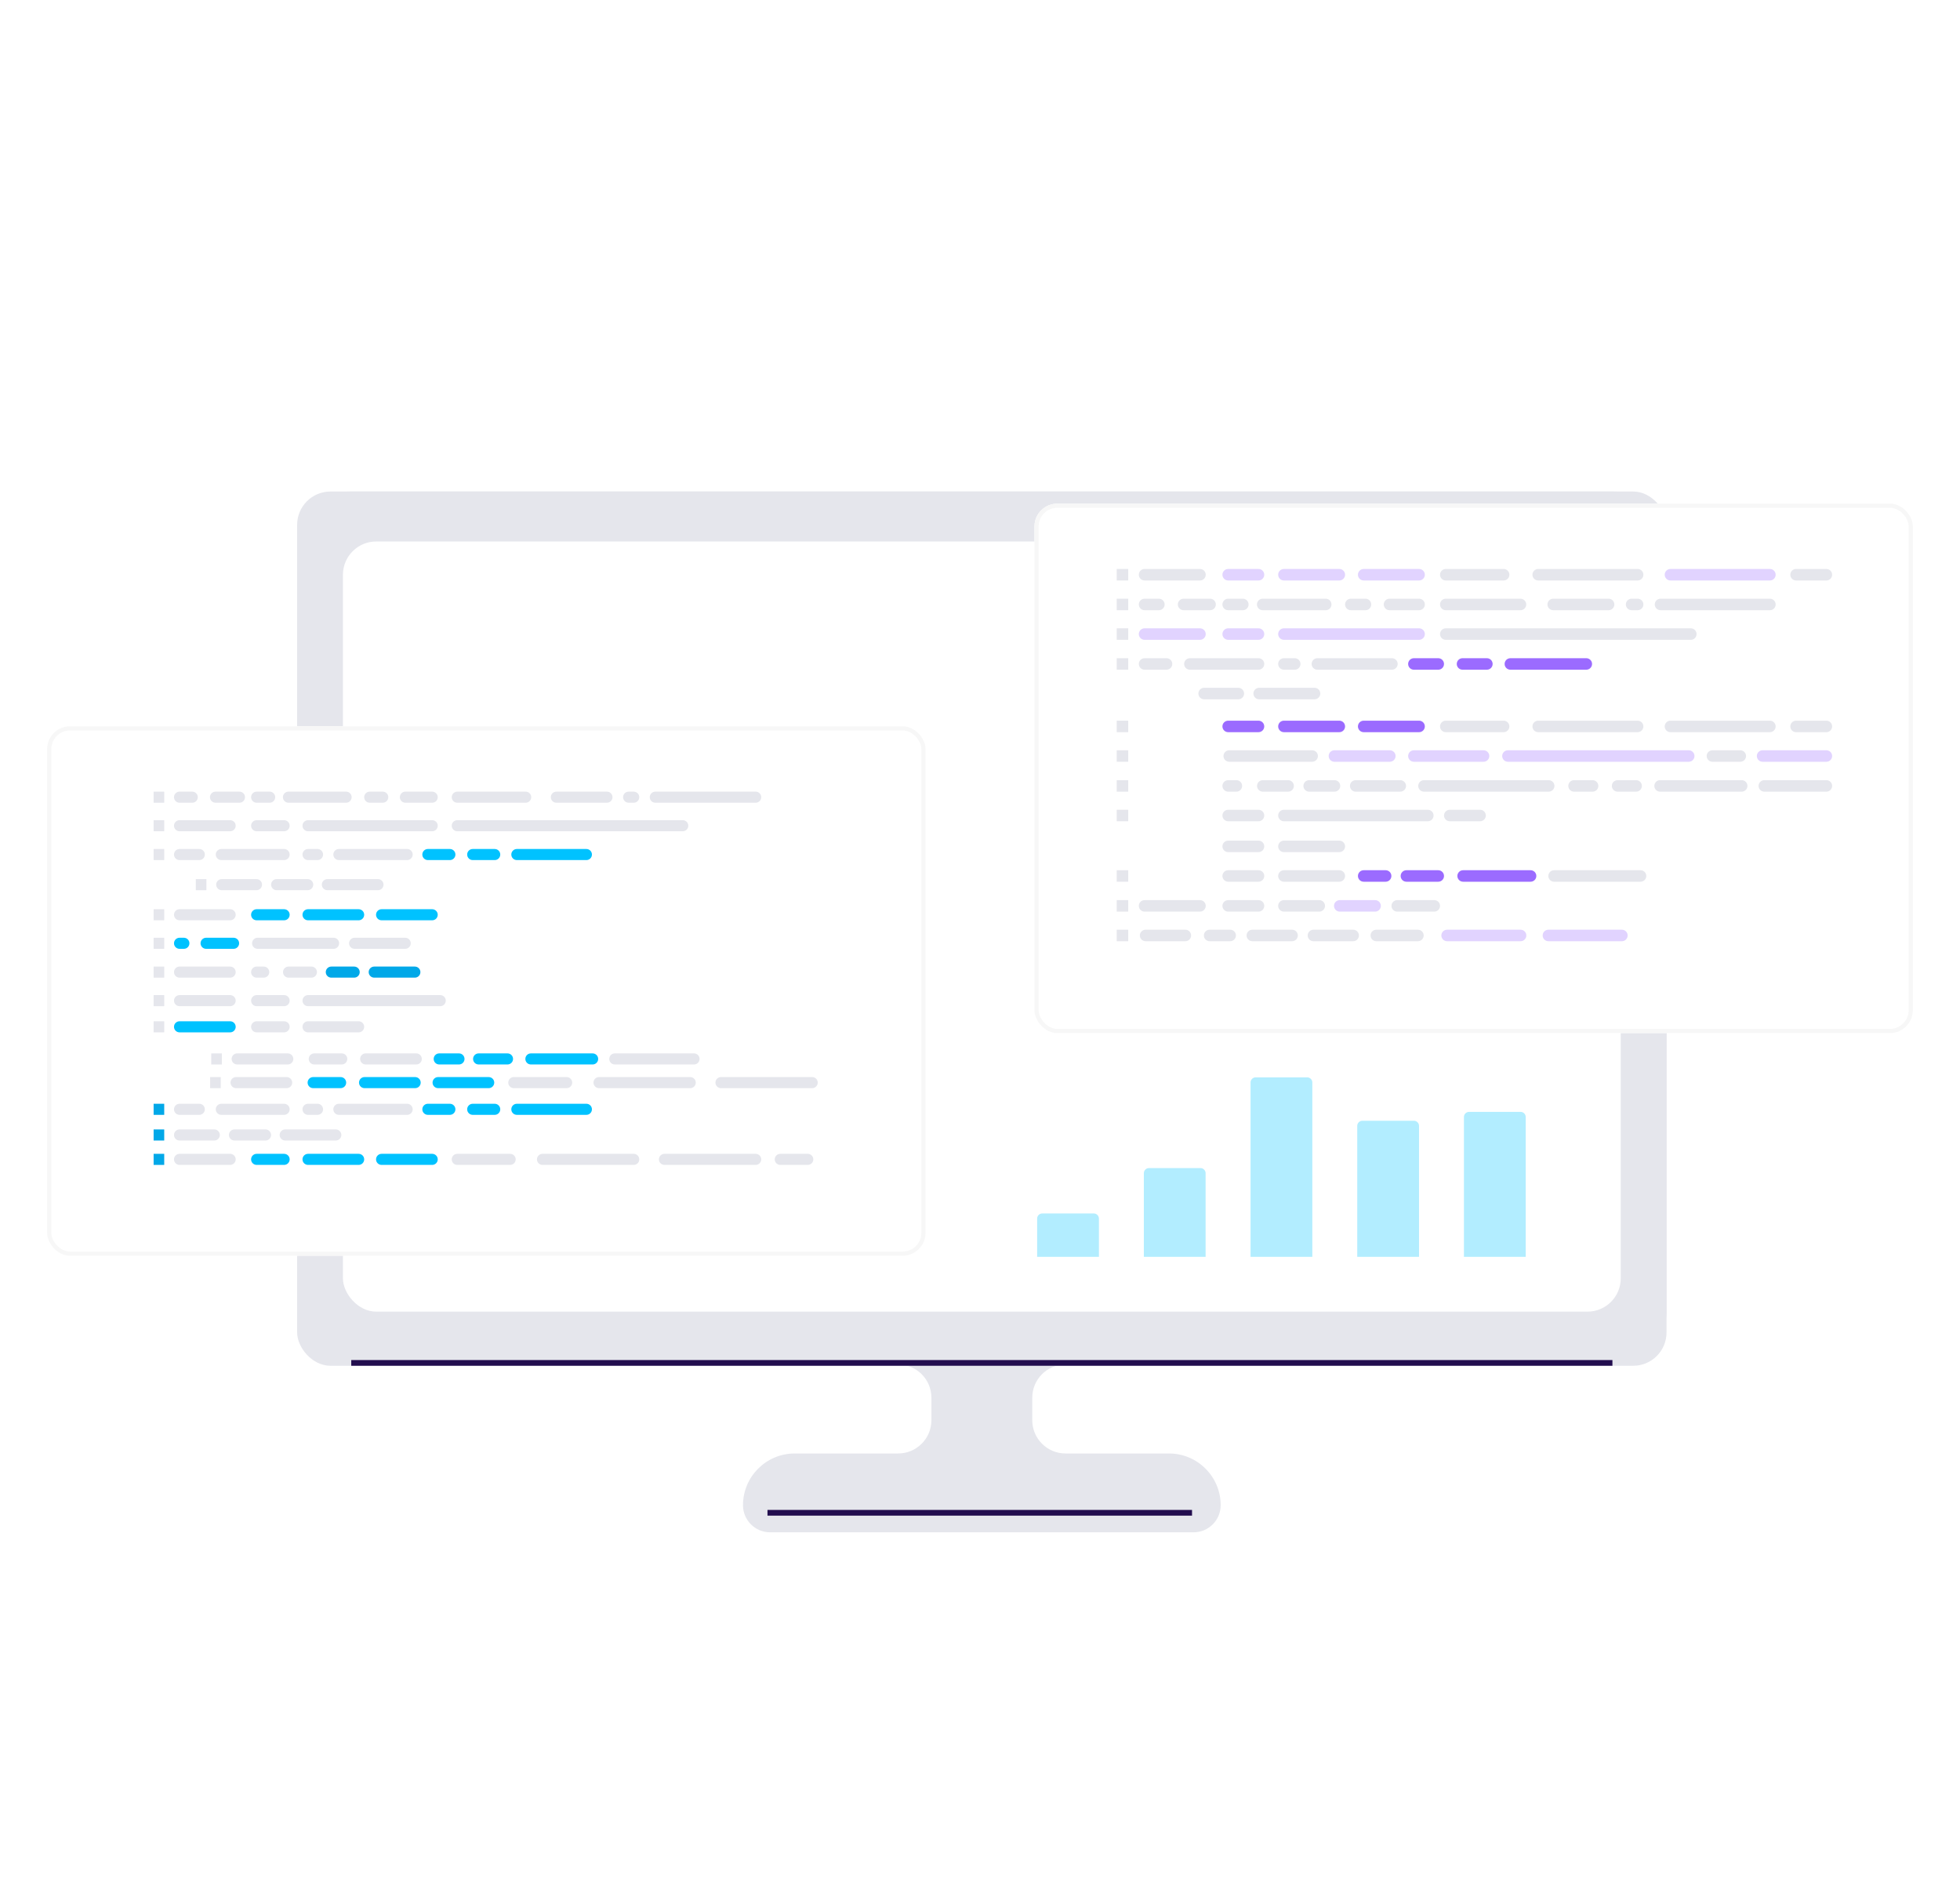 <svg width="686" height="665" viewBox="0 0 686 665" fill="none" xmlns="http://www.w3.org/2000/svg">
<g clip-path="url(#clip0_165_32984)">
<path d="M330.474 466.322H356.809C357.799 466.322 358.599 465.518 358.599 464.528C358.599 463.538 357.795 462.734 356.809 462.734H330.474C329.484 462.734 328.684 463.538 328.684 464.528C328.684 465.518 329.488 466.322 330.474 466.322Z" fill="white"/>
<path d="M278.141 511.551C275.191 511.551 272.437 512.397 270.105 513.861C269.328 514.35 268.599 514.904 267.924 515.522C267.249 516.136 266.631 516.815 266.077 517.543C265.398 518.435 264.83 519.413 264.359 520.441C263.242 522.881 265.377 525.25 268.061 525.25H422.803C423.572 525.25 424.179 524.586 424.032 523.831C423.941 523.365 423.831 522.906 423.698 522.458C423.171 520.661 422.318 519 421.211 517.543C420.657 516.815 420.039 516.14 419.364 515.522C418.689 514.908 417.96 514.35 417.183 513.861C414.85 512.397 412.097 511.551 409.146 511.551H278.145H278.141Z" fill="#E5E6EC"/>
<path d="M564.727 172C570.697 172 576.014 174.84 579.412 179.232C581.835 182.369 583.284 186.294 583.284 190.557V458.904C583.284 469.136 574.959 477.461 564.727 477.461H372.943C366.506 477.461 361.289 482.679 361.289 489.115V496.966C361.289 503.402 366.506 508.62 372.943 508.62H409.143C419.121 508.62 427.237 516.736 427.237 526.714C427.237 531.955 422.988 536.203 417.748 536.203H269.536C264.295 536.203 260.047 531.955 260.047 526.714C260.047 516.736 268.163 508.62 278.141 508.62H314.341C320.778 508.62 325.995 503.402 325.995 496.966V489.115C325.995 482.679 320.778 477.461 314.341 477.461H122.557C112.325 477.461 104 469.136 104 458.904V190.557C104 186.294 105.449 182.369 107.872 179.232C111.27 174.837 116.587 172 122.557 172H564.727Z" fill="#E5E6EC"/>
<path d="M327.334 468.052C327.422 468.131 327.513 468.203 327.607 468.275C327.63 468.294 327.653 468.309 327.676 468.328C327.778 468.404 327.881 468.476 327.987 468.541C328.711 468.992 329.561 469.258 330.475 469.258H356.81C357.724 469.258 358.573 468.992 359.298 468.541C359.404 468.473 359.506 468.401 359.609 468.328C359.632 468.313 359.654 468.294 359.677 468.275C359.772 468.203 359.863 468.131 359.95 468.052C359.954 468.048 359.961 468.044 359.965 468.04C360.17 467.858 360.356 467.657 360.527 467.441C361.156 466.641 361.535 465.632 361.535 464.532C361.535 463.118 360.91 461.855 359.924 460.986C359.825 460.899 359.723 460.819 359.616 460.74C359.605 460.732 359.597 460.724 359.586 460.717C359.487 460.645 359.385 460.577 359.283 460.512C359.264 460.501 359.241 460.486 359.222 460.474C359.127 460.417 359.029 460.36 358.926 460.311C358.892 460.296 358.862 460.281 358.828 460.262C358.736 460.216 358.642 460.175 358.547 460.137C358.501 460.118 358.452 460.102 358.403 460.084C358.316 460.053 358.232 460.023 358.141 459.996C358.077 459.977 358.012 459.962 357.948 459.947C357.872 459.928 357.796 459.909 357.716 459.894C357.629 459.879 357.542 459.867 357.455 459.852C357.394 459.845 357.333 459.833 357.273 459.826C357.121 459.81 356.969 459.803 356.814 459.803H330.478C330.323 459.803 330.167 459.81 330.016 459.826C329.955 459.833 329.894 459.845 329.834 459.852C329.746 459.864 329.659 459.875 329.572 459.894C329.492 459.909 329.417 459.928 329.341 459.947C329.276 459.962 329.212 459.977 329.147 459.996C329.06 460.023 328.973 460.053 328.886 460.084C328.836 460.102 328.791 460.118 328.741 460.137C328.647 460.175 328.552 460.216 328.461 460.262C328.427 460.277 328.393 460.292 328.362 460.311C328.26 460.36 328.161 460.417 328.066 460.474C328.047 460.486 328.025 460.501 328.006 460.512C327.903 460.577 327.801 460.645 327.702 460.717C327.691 460.724 327.683 460.732 327.672 460.74C327.566 460.819 327.463 460.899 327.365 460.986C326.379 461.851 325.753 463.118 325.753 464.532C325.753 465.628 326.132 466.637 326.762 467.441C326.932 467.657 327.118 467.858 327.323 468.04C327.327 468.044 327.334 468.048 327.338 468.052H327.334ZM330.475 462.738H356.81C357.8 462.738 358.6 463.542 358.6 464.532C358.6 465.522 357.796 466.326 356.81 466.326H330.475C329.485 466.326 328.685 465.522 328.685 464.532C328.685 463.542 329.489 462.738 330.475 462.738Z" fill="#220D4E"/>
<rect x="104" y="172" width="479.284" height="305.926" rx="11.654" fill="#E5E6EC"/>
<rect x="120.025" y="189.481" width="447.235" height="269.506" rx="11.654" fill="white"/>
<line x1="122.938" y1="476.926" x2="564.346" y2="476.926" stroke="#220D4E" stroke-width="2"/>
<line x1="268.617" y1="529.37" x2="417.21" y2="529.37" stroke="#220D4E" stroke-width="2"/>
<path d="M363 426.421C363 425.43 363.803 424.627 364.794 424.627H382.827C383.818 424.627 384.621 425.43 384.621 426.421V439.812H363V426.421Z" fill="#B2EDFF"/>
<path d="M400.344 410.545C400.344 409.555 401.147 408.751 402.138 408.751H420.17C421.161 408.751 421.965 409.555 421.965 410.545V439.812H400.344V410.545Z" fill="#B2EDFF"/>
<path d="M475.036 393.979C475.036 392.988 475.839 392.185 476.83 392.185H494.862C495.853 392.185 496.657 392.988 496.657 393.979V439.812H475.036V393.979Z" fill="#B2EDFF"/>
<path d="M512.379 390.873C512.379 389.882 513.182 389.079 514.173 389.079H532.206C533.196 389.079 534 389.882 534 390.873V439.812H512.379V390.873Z" fill="#B2EDFF"/>
<path d="M437.692 378.794C437.692 377.803 438.495 377 439.486 377H457.519C458.509 377 459.313 377.803 459.313 378.794V439.812H437.692V378.794Z" fill="#B2EDFF"/>
<g filter="url(#filter0_d_165_32984)">
<rect x="16.5" y="249.919" width="307.444" height="185.267" rx="8.012" fill="white"/>
<rect x="17.23" y="250.649" width="305.984" height="183.807" rx="7.282" stroke="#F7F7F7" stroke-width="1.46"/>
</g>
<path d="M57.477 277.022H53.766V280.9H57.477V277.022Z" fill="#E5E6EC"/>
<path d="M67.286 277.022H62.839C61.768 277.022 60.899 277.89 60.899 278.961C60.899 280.032 61.768 280.9 62.839 280.9H67.286C68.357 280.9 69.225 280.032 69.225 278.961C69.225 277.89 68.357 277.022 67.286 277.022Z" fill="#E5E6EC"/>
<path d="M83.813 277.022H75.43C74.359 277.022 73.491 277.89 73.491 278.961C73.491 280.032 74.359 280.9 75.43 280.9H83.813C84.884 280.9 85.753 280.032 85.753 278.961C85.753 277.89 84.884 277.022 83.813 277.022Z" fill="#E5E6EC"/>
<path d="M151.268 277.022H141.883C140.812 277.022 139.944 277.89 139.944 278.961C139.944 280.032 140.812 280.9 141.883 280.9H151.268C152.339 280.9 153.207 280.032 153.207 278.961C153.207 277.89 152.339 277.022 151.268 277.022Z" fill="#E5E6EC"/>
<path d="M121.139 277.022H100.958C99.887 277.022 99.019 277.89 99.019 278.961C99.019 280.032 99.887 280.9 100.958 280.9H121.139C122.21 280.9 123.078 280.032 123.078 278.961C123.078 277.89 122.21 277.022 121.139 277.022Z" fill="#E5E6EC"/>
<path d="M94.382 277.022H89.822C88.751 277.022 87.883 277.89 87.883 278.961C87.883 280.032 88.751 280.9 89.822 280.9H94.382C95.453 280.9 96.321 280.032 96.321 278.961C96.321 277.89 95.453 277.022 94.382 277.022Z" fill="#E5E6EC"/>
<path d="M133.962 277.022H129.402C128.331 277.022 127.463 277.89 127.463 278.961C127.463 280.032 128.331 280.9 129.402 280.9H133.962C135.033 280.9 135.901 280.032 135.901 278.961C135.901 277.89 135.033 277.022 133.962 277.022Z" fill="#E5E6EC"/>
<path d="M221.803 277.022H220.023C218.952 277.022 218.083 277.89 218.083 278.961C218.083 280.032 218.952 280.9 220.023 280.9H221.803C222.874 280.9 223.742 280.032 223.742 278.961C223.742 277.89 222.874 277.022 221.803 277.022Z" fill="#E5E6EC"/>
<path d="M264.489 277.022H229.355C228.284 277.022 227.416 277.89 227.416 278.961C227.416 280.032 228.284 280.9 229.355 280.9H264.489C265.56 280.9 266.428 280.032 266.428 278.961C266.428 277.89 265.56 277.022 264.489 277.022Z" fill="#E5E6EC"/>
<path d="M212.434 277.022H194.725C193.654 277.022 192.786 277.89 192.786 278.961C192.786 280.032 193.654 280.9 194.725 280.9H212.434C213.505 280.9 214.373 280.032 214.373 278.961C214.373 277.89 213.505 277.022 212.434 277.022Z" fill="#E5E6EC"/>
<path d="M183.987 277.022H160.047C158.976 277.022 158.107 277.89 158.107 278.961C158.107 280.032 158.976 280.9 160.047 280.9H183.987C185.058 280.9 185.926 280.032 185.926 278.961C185.926 277.89 185.058 277.022 183.987 277.022Z" fill="#E5E6EC"/>
<path d="M57.477 287.006H53.766V290.885H57.477V287.006Z" fill="#E5E6EC"/>
<path d="M80.554 287.006H62.839C61.768 287.006 60.899 287.874 60.899 288.945C60.899 290.016 61.768 290.885 62.839 290.885H80.554C81.625 290.885 82.493 290.016 82.493 288.945C82.493 287.874 81.625 287.006 80.554 287.006Z" fill="#E5E6EC"/>
<path d="M151.268 287.006H107.811C106.74 287.006 105.872 287.874 105.872 288.945C105.872 290.016 106.74 290.885 107.811 290.885H151.268C152.339 290.885 153.207 290.016 153.207 288.945C153.207 287.874 152.339 287.006 151.268 287.006Z" fill="#E5E6EC"/>
<path d="M99.442 287.006H89.822C88.751 287.006 87.883 287.874 87.883 288.945C87.883 290.016 88.751 290.885 89.822 290.885H99.442C100.513 290.885 101.381 290.016 101.381 288.945C101.381 287.874 100.513 287.006 99.442 287.006Z" fill="#E5E6EC"/>
<path d="M238.965 287.006H160.047C158.976 287.006 158.107 287.874 158.107 288.945C158.107 290.016 158.976 290.885 160.047 290.885H238.965C240.036 290.885 240.904 290.016 240.904 288.945C240.904 287.874 240.036 287.006 238.965 287.006Z" fill="#E5E6EC"/>
<path d="M57.477 297.092H53.766V300.971H57.477V297.092Z" fill="#E5E6EC"/>
<path d="M69.756 297.092H62.839C61.768 297.092 60.899 297.96 60.899 299.031C60.899 300.102 61.768 300.971 62.839 300.971H69.756C70.827 300.971 71.695 300.102 71.695 299.031C71.695 297.96 70.827 297.092 69.756 297.092Z" fill="#E5E6EC"/>
<path d="M142.503 297.092H118.607C117.536 297.092 116.667 297.96 116.667 299.031C116.667 300.102 117.536 300.971 118.607 300.971H142.503C143.574 300.971 144.442 300.102 144.442 299.031C144.442 297.96 143.574 297.092 142.503 297.092Z" fill="#E5E6EC"/>
<path d="M111.135 297.092H107.811C106.74 297.092 105.872 297.96 105.872 299.031C105.872 300.102 106.74 300.971 107.811 300.971H111.135C112.206 300.971 113.074 300.102 113.074 299.031C113.074 297.96 112.206 297.092 111.135 297.092Z" fill="#E5E6EC"/>
<path d="M99.441 297.092H77.46C76.389 297.092 75.521 297.96 75.521 299.031C75.521 300.102 76.389 300.971 77.46 300.971H99.441C100.512 300.971 101.38 300.102 101.38 299.031C101.38 297.96 100.512 297.092 99.441 297.092Z" fill="#E5E6EC"/>
<path d="M205.238 297.092H180.896C179.825 297.092 178.957 297.96 178.957 299.031C178.957 300.102 179.825 300.971 180.896 300.971H205.238C206.309 300.971 207.178 300.102 207.178 299.031C207.178 297.96 206.309 297.092 205.238 297.092Z" fill="#00C2FF"/>
<path d="M157.455 297.092H149.753C148.682 297.092 147.814 297.96 147.814 299.031C147.814 300.102 148.682 300.971 149.753 300.971H157.455C158.526 300.971 159.395 300.102 159.395 299.031C159.395 297.96 158.526 297.092 157.455 297.092Z" fill="#00C2FF"/>
<path d="M173.152 297.092H165.45C164.379 297.092 163.51 297.96 163.51 299.031C163.51 300.102 164.379 300.971 165.45 300.971H173.152C174.223 300.971 175.091 300.102 175.091 299.031C175.091 297.96 174.223 297.092 173.152 297.092Z" fill="#00C2FF"/>
<path d="M57.477 318.164H53.766V322.042H57.477V318.164Z" fill="#E5E6EC"/>
<path d="M80.554 318.164H62.839C61.768 318.164 60.899 319.032 60.899 320.103C60.899 321.174 61.768 322.042 62.839 322.042H80.554C81.625 322.042 82.493 321.174 82.493 320.103C82.493 319.032 81.625 318.164 80.554 318.164Z" fill="#E5E6EC"/>
<path d="M151.268 318.164H133.553C132.482 318.164 131.614 319.032 131.614 320.103C131.614 321.174 132.482 322.042 133.553 322.042H151.268C152.339 322.042 153.207 321.174 153.207 320.103C153.207 319.032 152.339 318.164 151.268 318.164Z" fill="#00C2FF"/>
<path d="M125.526 318.164H107.811C106.74 318.164 105.872 319.032 105.872 320.103C105.872 321.174 106.74 322.042 107.811 322.042H125.526C126.597 322.042 127.465 321.174 127.465 320.103C127.465 319.032 126.597 318.164 125.526 318.164Z" fill="#00C2FF"/>
<path d="M99.442 318.164H89.822C88.751 318.164 87.883 319.032 87.883 320.103C87.883 321.174 88.751 322.042 89.822 322.042H99.442C100.513 322.042 101.381 321.174 101.381 320.103C101.381 319.032 100.513 318.164 99.442 318.164Z" fill="#00C2FF"/>
<path d="M77.257 376.901H73.546V380.78H77.257V376.901Z" fill="#E5E6EC"/>
<path d="M100.335 376.901H82.62C81.548 376.901 80.68 377.769 80.68 378.841C80.68 379.912 81.548 380.78 82.62 380.78H100.335C101.406 380.78 102.274 379.912 102.274 378.841C102.274 377.769 101.406 376.901 100.335 376.901Z" fill="#E5E6EC"/>
<path d="M171.048 376.901H153.333C152.262 376.901 151.394 377.769 151.394 378.841C151.394 379.912 152.262 380.78 153.333 380.78H171.048C172.119 380.78 172.988 379.912 172.988 378.841C172.988 377.769 172.119 376.901 171.048 376.901Z" fill="#00C2FF"/>
<path d="M145.306 376.901H127.591C126.52 376.901 125.652 377.769 125.652 378.841C125.652 379.912 126.52 380.78 127.591 380.78H145.306C146.377 380.78 147.246 379.912 147.246 378.841C147.246 377.769 146.377 376.901 145.306 376.901Z" fill="#00C2FF"/>
<path d="M119.221 376.901H109.602C108.531 376.901 107.663 377.769 107.663 378.841C107.663 379.912 108.531 380.78 109.602 380.78H119.221C120.292 380.78 121.161 379.912 121.161 378.841C121.161 377.769 120.292 376.901 119.221 376.901Z" fill="#00C2FF"/>
<path d="M284.269 376.901H252.344C251.273 376.901 250.404 377.769 250.404 378.841C250.404 379.912 251.273 380.78 252.344 380.78H284.269C285.34 380.78 286.208 379.912 286.208 378.841C286.208 377.769 285.34 376.901 284.269 376.901Z" fill="#E5E6EC"/>
<path d="M241.581 376.901H209.656C208.585 376.901 207.717 377.769 207.717 378.841C207.717 379.912 208.585 380.78 209.656 380.78H241.581C242.652 380.78 243.521 379.912 243.521 378.841C243.521 377.769 242.652 376.901 241.581 376.901Z" fill="#E5E6EC"/>
<path d="M198.332 376.901H179.828C178.756 376.901 177.888 377.769 177.888 378.841C177.888 379.912 178.756 380.78 179.828 380.78H198.332C199.403 380.78 200.271 379.912 200.271 378.841C200.271 377.769 199.403 376.901 198.332 376.901Z" fill="#E5E6EC"/>
<path d="M57.477 328.148H53.766V332.027H57.477V328.148Z" fill="#E5E6EC"/>
<path d="M64.358 328.148H62.839C61.768 328.148 60.899 329.016 60.899 330.087C60.899 331.158 61.768 332.027 62.839 332.027H64.358C65.429 332.027 66.297 331.158 66.297 330.087C66.297 329.016 65.429 328.148 64.358 328.148Z" fill="#00C2FF"/>
<path d="M141.823 328.148H124.108C123.037 328.148 122.169 329.016 122.169 330.087C122.169 331.158 123.037 332.027 124.108 332.027H141.823C142.894 332.027 143.763 331.158 143.763 330.087C143.763 329.016 142.894 328.148 141.823 328.148Z" fill="#E5E6EC"/>
<path d="M116.756 328.148H90.162C89.091 328.148 88.223 329.016 88.223 330.087C88.223 331.158 89.091 332.027 90.162 332.027H116.756C117.827 332.027 118.695 331.158 118.695 330.087C118.695 329.016 117.827 328.148 116.756 328.148Z" fill="#E5E6EC"/>
<path d="M81.755 328.148H72.136C71.065 328.148 70.196 329.016 70.196 330.087C70.196 331.158 71.065 332.027 72.136 332.027H81.755C82.826 332.027 83.694 331.158 83.694 330.087C83.694 329.016 82.826 328.148 81.755 328.148Z" fill="#00C2FF"/>
<path d="M57.477 338.234H53.766V342.112H57.477V338.234Z" fill="#E5E6EC"/>
<path d="M80.554 338.234H62.839C61.768 338.234 60.899 339.102 60.899 340.173C60.899 341.244 61.768 342.112 62.839 342.112H80.554C81.625 342.112 82.493 341.244 82.493 340.173C82.493 339.102 81.625 338.234 80.554 338.234Z" fill="#E5E6EC"/>
<path d="M145.2 338.234H130.977C129.906 338.234 129.038 339.102 129.038 340.173C129.038 341.244 129.906 342.112 130.977 342.112H145.2C146.271 342.112 147.14 341.244 147.14 340.173C147.14 339.102 146.271 338.234 145.2 338.234Z" fill="#01A8E8"/>
<path d="M108.999 338.234H100.994C99.922 338.234 99.054 339.102 99.054 340.173C99.054 341.244 99.922 342.112 100.994 342.112H108.999C110.07 342.112 110.938 341.244 110.938 340.173C110.938 339.102 110.07 338.234 108.999 338.234Z" fill="#E5E6EC"/>
<path d="M123.965 338.234H115.96C114.889 338.234 114.021 339.102 114.021 340.173C114.021 341.244 114.889 342.112 115.96 342.112H123.965C125.036 342.112 125.904 341.244 125.904 340.173C125.904 339.102 125.036 338.234 123.965 338.234Z" fill="#01A8E8"/>
<path d="M92.301 338.234H89.822C88.751 338.234 87.883 339.102 87.883 340.173C87.883 341.244 88.751 342.112 89.822 342.112H92.301C93.372 342.112 94.24 341.244 94.24 340.173C94.24 339.102 93.372 338.234 92.301 338.234Z" fill="#E5E6EC"/>
<path d="M57.477 348.218H53.766V352.097H57.477V348.218Z" fill="#E5E6EC"/>
<path d="M80.554 348.218H62.839C61.768 348.218 60.899 349.086 60.899 350.157C60.899 351.228 61.768 352.097 62.839 352.097H80.554C81.625 352.097 82.493 351.228 82.493 350.157C82.493 349.086 81.625 348.218 80.554 348.218Z" fill="#E5E6EC"/>
<path d="M154.083 348.218H107.811C106.74 348.218 105.872 349.086 105.872 350.157C105.872 351.228 106.74 352.097 107.811 352.097H154.083C155.154 352.097 156.022 351.228 156.022 350.157C156.022 349.086 155.154 348.218 154.083 348.218Z" fill="#E5E6EC"/>
<path d="M99.442 348.218H89.822C88.751 348.218 87.883 349.086 87.883 350.157C87.883 351.228 88.751 352.097 89.822 352.097H99.442C100.513 352.097 101.381 351.228 101.381 350.157C101.381 349.086 100.513 348.218 99.442 348.218Z" fill="#E5E6EC"/>
<path d="M77.648 368.615H73.938V372.494H77.648V368.615Z" fill="#E5E6EC"/>
<path d="M100.726 368.615H83.011C81.94 368.615 81.071 369.484 81.071 370.555C81.071 371.626 81.94 372.494 83.011 372.494H100.726C101.797 372.494 102.665 371.626 102.665 370.555C102.665 369.484 101.797 368.615 100.726 368.615Z" fill="#E5E6EC"/>
<path d="M160.642 368.615H153.724C152.653 368.615 151.785 369.484 151.785 370.555C151.785 371.626 152.653 372.494 153.724 372.494H160.642C161.713 372.494 162.581 371.626 162.581 370.555C162.581 369.484 161.713 368.615 160.642 368.615Z" fill="#00C2FF"/>
<path d="M145.698 368.615H127.983C126.912 368.615 126.043 369.484 126.043 370.555C126.043 371.626 126.912 372.494 127.983 372.494H145.698C146.769 372.494 147.637 371.626 147.637 370.555C147.637 369.484 146.769 368.615 145.698 368.615Z" fill="#E5E6EC"/>
<path d="M119.613 368.615H109.994C108.922 368.615 108.054 369.484 108.054 370.555C108.054 371.626 108.922 372.494 109.994 372.494H119.613C120.684 372.494 121.552 371.626 121.552 370.555C121.552 369.484 120.684 368.615 119.613 368.615Z" fill="#E5E6EC"/>
<path d="M242.91 368.615H215.178C214.107 368.615 213.239 369.484 213.239 370.555C213.239 371.626 214.107 372.494 215.178 372.494H242.91C243.982 372.494 244.85 371.626 244.85 370.555C244.85 369.484 243.982 368.615 242.91 368.615Z" fill="#E5E6EC"/>
<path d="M207.421 368.615H185.814C184.743 368.615 183.875 369.484 183.875 370.555C183.875 371.626 184.743 372.494 185.814 372.494H207.421C208.492 372.494 209.36 371.626 209.36 370.555C209.36 369.484 208.492 368.615 207.421 368.615Z" fill="#00C2FF"/>
<path d="M177.627 368.615H167.515C166.444 368.615 165.576 369.484 165.576 370.555C165.576 371.626 166.444 372.494 167.515 372.494H177.627C178.699 372.494 179.567 371.626 179.567 370.555C179.567 369.484 178.699 368.615 177.627 368.615Z" fill="#00C2FF"/>
<path d="M72.239 307.627H68.529V311.505H72.239V307.627Z" fill="#E5E6EC"/>
<path d="M89.769 307.627H77.6C76.529 307.627 75.661 308.495 75.661 309.566C75.661 310.637 76.529 311.505 77.6 311.505H89.769C90.84 311.505 91.708 310.637 91.708 309.566C91.708 308.495 90.84 307.627 89.769 307.627Z" fill="#E5E6EC"/>
<path d="M132.293 307.627H114.578C113.506 307.627 112.638 308.495 112.638 309.566C112.638 310.637 113.506 311.505 114.578 311.505H132.293C133.364 311.505 134.232 310.637 134.232 309.566C134.232 308.495 133.364 307.627 132.293 307.627Z" fill="#E5E6EC"/>
<path d="M107.696 307.627H96.823C95.752 307.627 94.883 308.495 94.883 309.566C94.883 310.637 95.752 311.505 96.823 311.505H107.696C108.767 311.505 109.635 310.637 109.635 309.566C109.635 308.495 108.767 307.627 107.696 307.627Z" fill="#E5E6EC"/>
<path d="M57.477 386.244H53.766V390.123H57.477V386.244Z" fill="#01A8E8"/>
<path d="M69.756 386.244H62.839C61.768 386.244 60.899 387.112 60.899 388.183C60.899 389.255 61.768 390.123 62.839 390.123H69.756C70.827 390.123 71.695 389.255 71.695 388.183C71.695 387.112 70.827 386.244 69.756 386.244Z" fill="#E5E6EC"/>
<path d="M142.503 386.244H118.607C117.536 386.244 116.667 387.112 116.667 388.183C116.667 389.255 117.536 390.123 118.607 390.123H142.503C143.574 390.123 144.442 389.255 144.442 388.183C144.442 387.112 143.574 386.244 142.503 386.244Z" fill="#E5E6EC"/>
<path d="M111.135 386.244H107.811C106.74 386.244 105.872 387.112 105.872 388.183C105.872 389.255 106.74 390.123 107.811 390.123H111.135C112.206 390.123 113.074 389.255 113.074 388.183C113.074 387.112 112.206 386.244 111.135 386.244Z" fill="#E5E6EC"/>
<path d="M99.441 386.244H77.46C76.389 386.244 75.521 387.112 75.521 388.183C75.521 389.255 76.389 390.123 77.46 390.123H99.441C100.512 390.123 101.38 389.255 101.38 388.183C101.38 387.112 100.512 386.244 99.441 386.244Z" fill="#E5E6EC"/>
<path d="M205.238 386.244H180.896C179.825 386.244 178.957 387.112 178.957 388.183C178.957 389.255 179.825 390.123 180.896 390.123H205.238C206.309 390.123 207.178 389.255 207.178 388.183C207.178 387.112 206.309 386.244 205.238 386.244Z" fill="#00C2FF"/>
<path d="M157.455 386.244H149.753C148.682 386.244 147.814 387.112 147.814 388.183C147.814 389.255 148.682 390.123 149.753 390.123H157.455C158.526 390.123 159.395 389.255 159.395 388.183C159.395 387.112 158.526 386.244 157.455 386.244Z" fill="#00C2FF"/>
<path d="M173.152 386.244H165.45C164.379 386.244 163.51 387.112 163.51 388.183C163.51 389.255 164.379 390.123 165.45 390.123H173.152C174.223 390.123 175.091 389.255 175.091 388.183C175.091 387.112 174.223 386.244 173.152 386.244Z" fill="#00C2FF"/>
<path d="M57.477 403.76H53.766V407.639H57.477V403.76Z" fill="#01A8E8"/>
<path d="M80.554 403.76H62.839C61.768 403.76 60.899 404.628 60.899 405.699C60.899 406.771 61.768 407.639 62.839 407.639H80.554C81.625 407.639 82.493 406.771 82.493 405.699C82.493 404.628 81.625 403.76 80.554 403.76Z" fill="#E5E6EC"/>
<path d="M151.268 403.76H133.553C132.482 403.76 131.614 404.628 131.614 405.699C131.614 406.771 132.482 407.639 133.553 407.639H151.268C152.339 407.639 153.207 406.771 153.207 405.699C153.207 404.628 152.339 403.76 151.268 403.76Z" fill="#00C2FF"/>
<path d="M125.526 403.76H107.811C106.74 403.76 105.872 404.628 105.872 405.699C105.872 406.771 106.74 407.639 107.811 407.639H125.526C126.597 407.639 127.465 406.771 127.465 405.699C127.465 404.628 126.597 403.76 125.526 403.76Z" fill="#00C2FF"/>
<path d="M99.442 403.76H89.822C88.751 403.76 87.883 404.628 87.883 405.699C87.883 406.771 88.751 407.639 89.822 407.639H99.442C100.513 407.639 101.381 406.771 101.381 405.699C101.381 404.628 100.513 403.76 99.442 403.76Z" fill="#00C2FF"/>
<path d="M282.719 403.76H273.099C272.028 403.76 271.16 404.628 271.16 405.699C271.16 406.771 272.028 407.639 273.099 407.639H282.719C283.79 407.639 284.658 406.771 284.658 405.699C284.658 404.628 283.79 403.76 282.719 403.76Z" fill="#E5E6EC"/>
<path d="M264.488 403.76H232.563C231.492 403.76 230.624 404.628 230.624 405.699C230.624 406.771 231.492 407.639 232.563 407.639H264.488C265.559 407.639 266.428 406.771 266.428 405.699C266.428 404.628 265.559 403.76 264.488 403.76Z" fill="#E5E6EC"/>
<path d="M221.801 403.76H189.876C188.805 403.76 187.937 404.628 187.937 405.699C187.937 406.771 188.805 407.639 189.876 407.639H221.801C222.872 407.639 223.741 406.771 223.741 405.699C223.741 404.628 222.872 403.76 221.801 403.76Z" fill="#E5E6EC"/>
<path d="M178.551 403.76H160.047C158.976 403.76 158.107 404.628 158.107 405.699C158.107 406.771 158.976 407.639 160.047 407.639H178.551C179.622 407.639 180.491 406.771 180.491 405.699C180.491 404.628 179.622 403.76 178.551 403.76Z" fill="#E5E6EC"/>
<path d="M57.477 395.227H53.766V399.105H57.477V395.227Z" fill="#01A8E8"/>
<path d="M75.008 395.227H62.839C61.768 395.227 60.899 396.095 60.899 397.166C60.899 398.237 61.768 399.105 62.839 399.105H75.008C76.079 399.105 76.947 398.237 76.947 397.166C76.947 396.095 76.079 395.227 75.008 395.227Z" fill="#E5E6EC"/>
<path d="M117.53 395.227H99.815C98.744 395.227 97.876 396.095 97.876 397.166C97.876 398.237 98.744 399.105 99.815 399.105H117.53C118.601 399.105 119.469 398.237 119.469 397.166C119.469 396.095 118.601 395.227 117.53 395.227Z" fill="#E5E6EC"/>
<path d="M92.933 395.227H82.06C80.989 395.227 80.121 396.095 80.121 397.166C80.121 398.237 80.989 399.105 82.06 399.105H92.933C94.004 399.105 94.872 398.237 94.872 397.166C94.872 396.095 94.004 395.227 92.933 395.227Z" fill="#E5E6EC"/>
<path d="M57.477 357.375H53.766V361.254H57.477V357.375Z" fill="#E5E6EC"/>
<path d="M80.554 357.375H62.839C61.768 357.375 60.899 358.243 60.899 359.314C60.899 360.386 61.768 361.254 62.839 361.254H80.554C81.625 361.254 82.493 360.386 82.493 359.314C82.493 358.243 81.625 357.375 80.554 357.375Z" fill="#00C2FF"/>
<path d="M125.526 357.375H107.811C106.74 357.375 105.872 358.243 105.872 359.314C105.872 360.386 106.74 361.254 107.811 361.254H125.526C126.597 361.254 127.465 360.386 127.465 359.314C127.465 358.243 126.597 357.375 125.526 357.375Z" fill="#E5E6EC"/>
<path d="M99.442 357.375H89.822C88.751 357.375 87.883 358.243 87.883 359.314C87.883 360.386 88.751 361.254 89.822 361.254H99.442C100.513 361.254 101.381 360.386 101.381 359.314C101.381 358.243 100.513 357.375 99.442 357.375Z" fill="#E5E6EC"/>
<g filter="url(#filter1_d_165_32984)">
<rect x="362.056" y="172" width="307.444" height="185.267" rx="8.012" fill="white"/>
<rect x="362.786" y="172.73" width="305.984" height="183.807" rx="7.282" stroke="#F7F7F7" stroke-width="1.46"/>
</g>
<path d="M394.878 209.509H390.853V213.533H394.878V209.509Z" fill="#E5E6EC"/>
<path d="M405.608 209.509H400.6C399.489 209.509 398.589 210.409 398.589 211.52V211.522C398.589 212.633 399.489 213.533 400.6 213.533H405.608C406.719 213.533 407.619 212.633 407.619 211.522V211.52C407.619 210.409 406.719 209.509 405.608 209.509Z" fill="#E5E6EC"/>
<path d="M423.53 209.509H414.256C413.145 209.509 412.245 210.409 412.245 211.52V211.522C412.245 212.633 413.145 213.533 414.256 213.533H423.53C424.641 213.533 425.541 212.633 425.541 211.522V211.52C425.541 210.409 424.641 209.509 423.53 209.509Z" fill="#E5E6EC"/>
<path d="M496.684 209.509H486.322C485.211 209.509 484.311 210.409 484.311 211.52V211.522C484.311 212.633 485.211 213.533 486.322 213.533H496.684C497.794 213.533 498.695 212.633 498.695 211.522V211.52C498.695 210.409 497.794 209.509 496.684 209.509Z" fill="#E5E6EC"/>
<path d="M464.008 209.509H441.939C440.828 209.509 439.928 210.409 439.928 211.52V211.522C439.928 212.633 440.828 213.533 441.939 213.533H464.008C465.119 213.533 466.019 212.633 466.019 211.522V211.52C466.019 210.409 465.119 209.509 464.008 209.509Z" fill="#E5E6EC"/>
<path d="M434.991 209.509H429.861C428.751 209.509 427.85 210.409 427.85 211.52V211.522C427.85 212.633 428.751 213.533 429.861 213.533H434.991C436.102 213.533 437.002 212.633 437.002 211.522V211.52C437.002 210.409 436.102 209.509 434.991 209.509Z" fill="#E5E6EC"/>
<path d="M477.917 209.509H472.788C471.677 209.509 470.776 210.409 470.776 211.52V211.522C470.776 212.633 471.677 213.533 472.788 213.533H477.917C479.028 213.533 479.929 212.633 479.929 211.522V211.52C479.929 210.409 479.028 209.509 477.917 209.509Z" fill="#E5E6EC"/>
<path d="M573.175 209.509H571.06C569.949 209.509 569.049 210.409 569.049 211.52V211.522C569.049 212.633 569.949 213.533 571.06 213.533H573.175C574.286 213.533 575.187 212.633 575.187 211.522V211.52C575.187 210.409 574.286 209.509 573.175 209.509Z" fill="#E5E6EC"/>
<path d="M619.468 209.509H581.181C580.07 209.509 579.169 210.409 579.169 211.52V211.522C579.169 212.633 580.07 213.533 581.181 213.533H619.468C620.578 213.533 621.479 212.633 621.479 211.522V211.52C621.479 210.409 620.578 209.509 619.468 209.509Z" fill="#E5E6EC"/>
<path d="M563.014 209.509H543.626C542.515 209.509 541.615 210.409 541.615 211.52V211.522C541.615 212.633 542.515 213.533 543.626 213.533H563.014C564.124 213.533 565.025 212.633 565.025 211.522V211.52C565.025 210.409 564.124 209.509 563.014 209.509Z" fill="#E5E6EC"/>
<path d="M532.167 209.509H506.02C504.909 209.509 504.009 210.409 504.009 211.52V211.522C504.009 212.633 504.909 213.533 506.02 213.533H532.167C533.278 213.533 534.178 212.633 534.178 211.522V211.52C534.178 210.409 533.278 209.509 532.167 209.509Z" fill="#E5E6EC"/>
<path d="M394.878 219.866H390.853V223.891H394.878V219.866Z" fill="#E5E6EC"/>
<path d="M419.994 219.866H400.6C399.489 219.866 398.589 220.767 398.589 221.877V221.88C398.589 222.99 399.489 223.891 400.6 223.891H419.994C421.105 223.891 422.005 222.99 422.005 221.88V221.877C422.005 220.767 421.105 219.866 419.994 219.866Z" fill="#E1D3FF"/>
<path d="M496.684 219.866H449.371C448.26 219.866 447.36 220.767 447.36 221.877V221.88C447.36 222.99 448.26 223.891 449.371 223.891H496.684C497.794 223.891 498.695 222.99 498.695 221.88V221.877C498.695 220.767 497.794 219.866 496.684 219.866Z" fill="#E1D3FF"/>
<path d="M440.476 219.866H429.861C428.751 219.866 427.85 220.767 427.85 221.877V221.88C427.85 222.99 428.751 223.891 429.861 223.891H440.476C441.587 223.891 442.487 222.99 442.487 221.88V221.877C442.487 220.767 441.587 219.866 440.476 219.866Z" fill="#E1D3FF"/>
<path d="M591.788 219.866H506.02C504.909 219.866 504.009 220.767 504.009 221.877V221.88C504.009 222.99 504.909 223.891 506.02 223.891H591.788C592.899 223.891 593.799 222.99 593.799 221.88V221.877C593.799 220.767 592.899 219.866 591.788 219.866Z" fill="#E5E6EC"/>
<path d="M394.878 230.328H390.853V234.353H394.878V230.328Z" fill="#E5E6EC"/>
<path d="M408.287 230.328H400.6C399.489 230.328 398.589 231.228 398.589 232.339V232.341C398.589 233.452 399.489 234.353 400.6 234.353H408.287C409.398 234.353 410.298 233.452 410.298 232.341V232.339C410.298 231.228 409.398 230.328 408.287 230.328Z" fill="#E5E6EC"/>
<path d="M487.176 230.328H461.078C459.967 230.328 459.067 231.228 459.067 232.339V232.341C459.067 233.452 459.967 234.353 461.078 234.353H487.176C488.287 234.353 489.187 233.452 489.187 232.341V232.339C489.187 231.228 488.287 230.328 487.176 230.328Z" fill="#E5E6EC"/>
<path d="M453.16 230.328H449.371C448.26 230.328 447.36 231.228 447.36 232.339V232.341C447.36 233.452 448.26 234.353 449.371 234.353H453.16C454.271 234.353 455.171 233.452 455.171 232.341V232.339C455.171 231.228 454.271 230.328 453.16 230.328Z" fill="#E5E6EC"/>
<path d="M440.479 230.328H416.458C415.348 230.328 414.447 231.228 414.447 232.339V232.341C414.447 233.452 415.348 234.353 416.458 234.353H440.479C441.59 234.353 442.49 233.452 442.49 232.341V232.339C442.49 231.228 441.59 230.328 440.479 230.328Z" fill="#E5E6EC"/>
<path d="M555.211 230.328H528.629C527.519 230.328 526.618 231.228 526.618 232.339V232.341C526.618 233.452 527.519 234.353 528.629 234.353H555.211C556.322 234.353 557.222 233.452 557.222 232.341V232.339C557.222 231.228 556.322 230.328 555.211 230.328Z" fill="#9B6BFF"/>
<path d="M503.392 230.328H494.857C493.746 230.328 492.846 231.228 492.846 232.339V232.341C492.846 233.452 493.746 234.353 494.857 234.353H503.392C504.503 234.353 505.403 233.452 505.403 232.341V232.339C505.403 231.228 504.503 230.328 503.392 230.328Z" fill="#9B6BFF"/>
<path d="M520.413 230.328H511.878C510.768 230.328 509.867 231.228 509.867 232.339V232.341C509.867 233.452 510.768 234.353 511.878 234.353H520.413C521.524 234.353 522.425 233.452 522.425 232.341V232.339C522.425 231.228 521.524 230.328 520.413 230.328Z" fill="#9B6BFF"/>
<path d="M460.095 240.683H440.701C439.59 240.683 438.689 241.584 438.689 242.695V242.697C438.689 243.808 439.59 244.708 440.701 244.708H460.095C461.206 244.708 462.106 243.808 462.106 242.697V242.695C462.106 241.584 461.206 240.683 460.095 240.683Z" fill="#E5E6EC"/>
<path d="M433.42 240.683H421.444C420.333 240.683 419.433 241.584 419.433 242.695V242.697C419.433 243.808 420.333 244.708 421.444 244.708H433.42C434.53 244.708 435.431 243.808 435.431 242.697V242.695C435.431 241.584 434.53 240.683 433.42 240.683Z" fill="#E5E6EC"/>
<path d="M394.878 252.186H390.853V256.211H394.878V252.186Z" fill="#E5E6EC"/>
<path d="M496.681 252.186H477.287C476.176 252.186 475.276 253.087 475.276 254.198V254.2C475.276 255.31 476.176 256.211 477.287 256.211H496.681C497.792 256.211 498.692 255.31 498.692 254.2V254.198C498.692 253.087 497.792 252.186 496.681 252.186Z" fill="#9B6BFF"/>
<path d="M468.765 252.186H449.371C448.26 252.186 447.36 253.087 447.36 254.198V254.2C447.36 255.31 448.26 256.211 449.371 256.211H468.765C469.876 256.211 470.776 255.31 470.776 254.2V254.198C470.776 253.087 469.876 252.186 468.765 252.186Z" fill="#9B6BFF"/>
<path d="M440.476 252.186H429.861C428.751 252.186 427.85 253.087 427.85 254.198V254.2C427.85 255.31 428.751 256.211 429.861 256.211H440.476C441.587 256.211 442.487 255.31 442.487 254.2V254.198C442.487 253.087 441.587 252.186 440.476 252.186Z" fill="#9B6BFF"/>
<path d="M639.234 252.186H628.619C627.508 252.186 626.608 253.087 626.608 254.198V254.2C626.608 255.31 627.508 256.211 628.619 256.211H639.234C640.345 256.211 641.245 255.31 641.245 254.2V254.198C641.245 253.087 640.345 252.186 639.234 252.186Z" fill="#E5E6EC"/>
<path d="M619.465 252.186H584.659C583.548 252.186 582.647 253.087 582.647 254.198V254.2C582.647 255.31 583.548 256.211 584.659 256.211H619.465C620.576 256.211 621.476 255.31 621.476 254.2V254.198C621.476 253.087 620.576 252.186 619.465 252.186Z" fill="#E5E6EC"/>
<path d="M573.174 252.186H538.368C537.257 252.186 536.356 253.087 536.356 254.198V254.2C536.356 255.31 537.257 256.211 538.368 256.211H573.174C574.285 256.211 575.185 255.31 575.185 254.2V254.198C575.185 253.087 574.285 252.186 573.174 252.186Z" fill="#E5E6EC"/>
<path d="M526.271 252.186H506.02C504.909 252.186 504.009 253.087 504.009 254.198V254.2C504.009 255.31 504.909 256.211 506.02 256.211H526.271C527.382 256.211 528.282 255.31 528.282 254.2V254.198C528.282 253.087 527.382 252.186 526.271 252.186Z" fill="#E5E6EC"/>
<path d="M394.878 262.544H390.853V266.568H394.878V262.544Z" fill="#E5E6EC"/>
<path d="M486.441 262.544H467.047C465.936 262.544 465.036 263.444 465.036 264.555V264.557C465.036 265.668 465.936 266.568 467.047 266.568H486.441C487.552 266.568 488.452 265.668 488.452 264.557V264.555C488.452 263.444 487.552 262.544 486.441 262.544Z" fill="#E1D3FF"/>
<path d="M459.256 262.544H430.232C429.121 262.544 428.221 263.444 428.221 264.555V264.557C428.221 265.668 429.121 266.568 430.232 266.568H459.256C460.366 266.568 461.267 265.668 461.267 264.557V264.555C461.267 263.444 460.366 262.544 459.256 262.544Z" fill="#E5E6EC"/>
<path d="M639.236 262.544H616.905C615.794 262.544 614.894 263.444 614.894 264.555V264.557C614.894 265.668 615.794 266.568 616.905 266.568H639.236C640.347 266.568 641.247 265.668 641.247 264.557V264.555C641.247 263.444 640.347 262.544 639.236 262.544Z" fill="#E1D3FF"/>
<path d="M609.103 262.544H599.347C598.236 262.544 597.336 263.444 597.336 264.555V264.557C597.336 265.668 598.236 266.568 599.347 266.568H609.103C610.214 266.568 611.114 265.668 611.114 264.557V264.555C611.114 263.444 610.214 262.544 609.103 262.544Z" fill="#E5E6EC"/>
<path d="M591.059 262.544H527.777C526.666 262.544 525.766 263.444 525.766 264.555V264.557C525.766 265.668 526.666 266.568 527.777 266.568H591.059C592.169 266.568 593.07 265.668 593.07 264.557V264.555C593.07 263.444 592.169 262.544 591.059 262.544Z" fill="#E1D3FF"/>
<path d="M519.243 262.544H494.857C493.746 262.544 492.846 263.444 492.846 264.555V264.557C492.846 265.668 493.746 266.568 494.857 266.568H519.243C520.354 266.568 521.255 265.668 521.255 264.557V264.555C521.255 263.444 520.354 262.544 519.243 262.544Z" fill="#E1D3FF"/>
<path d="M394.878 273.004H390.853V277.028H394.878V273.004Z" fill="#E5E6EC"/>
<path d="M490.102 273.004H474.495C473.384 273.004 472.483 273.904 472.483 275.015V275.017C472.483 276.128 473.384 277.028 474.495 277.028H490.102C491.213 277.028 492.113 276.128 492.113 275.017V275.015C492.113 273.904 491.213 273.004 490.102 273.004Z" fill="#E5E6EC"/>
<path d="M450.843 273.004H441.977C440.866 273.004 439.966 273.904 439.966 275.015V275.017C439.966 276.128 440.866 277.028 441.977 277.028H450.843C451.954 277.028 452.854 276.128 452.854 275.017V275.015C452.854 273.904 451.954 273.004 450.843 273.004Z" fill="#E5E6EC"/>
<path d="M467.074 273.004H458.208C457.097 273.004 456.197 273.904 456.197 275.015V275.017C456.197 276.128 457.097 277.028 458.208 277.028H467.074C468.184 277.028 469.085 276.128 469.085 275.017V275.015C469.085 273.904 468.184 273.004 467.074 273.004Z" fill="#E5E6EC"/>
<path d="M432.734 273.004H429.861C428.751 273.004 427.85 273.904 427.85 275.015V275.017C427.85 276.128 428.751 277.028 429.861 277.028H432.734C433.844 277.028 434.745 276.128 434.745 275.017V275.015C434.745 273.904 433.844 273.004 432.734 273.004Z" fill="#E5E6EC"/>
<path d="M639.237 273.004H617.514C616.403 273.004 615.503 273.904 615.503 275.015V275.017C615.503 276.128 616.403 277.028 617.514 277.028H639.237C640.348 277.028 641.248 276.128 641.248 275.017V275.015C641.248 273.904 640.348 273.004 639.237 273.004Z" fill="#E5E6EC"/>
<path d="M609.592 273.004H581.027C579.916 273.004 579.016 273.904 579.016 275.015V275.017C579.016 276.128 579.916 277.028 581.027 277.028H609.592C610.702 277.028 611.603 276.128 611.603 275.017V275.015C611.603 273.904 610.702 273.004 609.592 273.004Z" fill="#E5E6EC"/>
<path d="M557.407 273.004H550.916C549.805 273.004 548.905 273.904 548.905 275.015V275.017C548.905 276.128 549.805 277.028 550.916 277.028H557.407C558.517 277.028 559.418 276.128 559.418 275.017V275.015C559.418 273.904 558.517 273.004 557.407 273.004Z" fill="#E5E6EC"/>
<path d="M572.647 273.004H566.157C565.046 273.004 564.146 273.904 564.146 275.015V275.017C564.146 276.128 565.046 277.028 566.157 277.028H572.647C573.758 277.028 574.658 276.128 574.658 275.017V275.015C574.658 273.904 573.758 273.004 572.647 273.004Z" fill="#E5E6EC"/>
<path d="M542.043 273.004H498.393C497.282 273.004 496.382 273.904 496.382 275.015V275.017C496.382 276.128 497.282 277.028 498.393 277.028H542.043C543.154 277.028 544.054 276.128 544.054 275.017V275.015C544.054 273.904 543.154 273.004 542.043 273.004Z" fill="#E5E6EC"/>
<path d="M394.878 283.361H390.853V287.386H394.878V283.361Z" fill="#E5E6EC"/>
<path d="M499.736 283.361H449.371C448.26 283.361 447.36 284.262 447.36 285.372V285.374C447.36 286.485 448.26 287.386 449.371 287.386H499.736C500.847 287.386 501.747 286.485 501.747 285.374V285.372C501.747 284.262 500.847 283.361 499.736 283.361Z" fill="#E5E6EC"/>
<path d="M440.476 283.361H429.861C428.751 283.361 427.85 284.262 427.85 285.372V285.374C427.85 286.485 428.751 287.386 429.861 287.386H440.476C441.587 287.386 442.487 286.485 442.487 285.374V285.372C442.487 284.262 441.587 283.361 440.476 283.361Z" fill="#E5E6EC"/>
<path d="M518.03 283.361H507.414C506.304 283.361 505.403 284.262 505.403 285.372V285.374C505.403 286.485 506.304 287.386 507.414 287.386H518.03C519.14 287.386 520.041 286.485 520.041 285.374V285.372C520.041 284.262 519.14 283.361 518.03 283.361Z" fill="#E5E6EC"/>
<path d="M468.765 294.163H449.371C448.26 294.163 447.36 295.063 447.36 296.174V296.176C447.36 297.287 448.26 298.187 449.371 298.187H468.765C469.876 298.187 470.776 297.287 470.776 296.176V296.174C470.776 295.063 469.876 294.163 468.765 294.163Z" fill="#E5E6EC"/>
<path d="M440.476 294.163H429.861C428.751 294.163 427.85 295.063 427.85 296.174V296.176C427.85 297.287 428.751 298.187 429.861 298.187H440.476C441.587 298.187 442.487 297.287 442.487 296.176V296.174C442.487 295.063 441.587 294.163 440.476 294.163Z" fill="#E5E6EC"/>
<path d="M394.878 304.52H390.853V308.545H394.878V304.52Z" fill="#E5E6EC"/>
<path d="M484.974 304.52H477.287C476.176 304.52 475.276 305.421 475.276 306.531V306.534C475.276 307.644 476.176 308.545 477.287 308.545H484.974C486.085 308.545 486.985 307.644 486.985 306.534V306.531C486.985 305.421 486.085 304.52 484.974 304.52Z" fill="#9B6BFF"/>
<path d="M468.765 304.52H449.371C448.26 304.52 447.36 305.421 447.36 306.531V306.534C447.36 307.644 448.26 308.545 449.371 308.545H468.765C469.876 308.545 470.776 307.644 470.776 306.534V306.531C470.776 305.421 469.876 304.52 468.765 304.52Z" fill="#E5E6EC"/>
<path d="M440.476 304.52H429.861C428.751 304.52 427.85 305.421 427.85 306.531V306.534C427.85 307.644 428.751 308.545 429.861 308.545H440.476C441.587 308.545 442.487 307.644 442.487 306.534V306.531C442.487 305.421 441.587 304.52 440.476 304.52Z" fill="#E5E6EC"/>
<path d="M574.192 304.52H543.932C542.821 304.52 541.921 305.421 541.921 306.531V306.534C541.921 307.644 542.821 308.545 543.932 308.545H574.192C575.303 308.545 576.203 307.644 576.203 306.534V306.531C576.203 305.421 575.303 304.52 574.192 304.52Z" fill="#E5E6EC"/>
<path d="M535.703 304.52H512.087C510.976 304.52 510.076 305.421 510.076 306.531V306.534C510.076 307.644 510.976 308.545 512.087 308.545H535.703C536.814 308.545 537.714 307.644 537.714 306.534V306.531C537.714 305.421 536.814 304.52 535.703 304.52Z" fill="#9B6BFF"/>
<path d="M503.392 304.52H492.242C491.131 304.52 490.23 305.421 490.23 306.531V306.534C490.23 307.644 491.131 308.545 492.242 308.545H503.392C504.502 308.545 505.403 307.644 505.403 306.534V306.531C505.403 305.421 504.502 304.52 503.392 304.52Z" fill="#9B6BFF"/>
<path d="M394.878 314.98H390.853V319.004H394.878V314.98Z" fill="#E5E6EC"/>
<path d="M394.878 325.337H390.853V329.362H394.878V325.337Z" fill="#E5E6EC"/>
<path d="M419.994 314.98H400.6C399.489 314.98 398.589 315.88 398.589 316.991V316.993C398.589 318.104 399.489 319.004 400.6 319.004H419.994C421.105 319.004 422.005 318.104 422.005 316.993V316.991C422.005 315.88 421.105 314.98 419.994 314.98Z" fill="#E5E6EC"/>
<path d="M481.285 314.98H468.914C467.804 314.98 466.903 315.88 466.903 316.991V316.993C466.903 318.104 467.804 319.004 468.914 319.004H481.285C482.396 319.004 483.296 318.104 483.296 316.993V316.991C483.296 315.88 482.396 314.98 481.285 314.98Z" fill="#E1D3FF"/>
<path d="M461.742 314.98H449.371C448.26 314.98 447.36 315.88 447.36 316.991V316.993C447.36 318.104 448.26 319.004 449.371 319.004H461.742C462.853 319.004 463.753 318.104 463.753 316.993V316.991C463.753 315.88 462.853 314.98 461.742 314.98Z" fill="#E5E6EC"/>
<path d="M440.476 314.98H429.861C428.751 314.98 427.85 315.88 427.85 316.991V316.993C427.85 318.104 428.751 319.004 429.861 319.004H440.476C441.587 319.004 442.487 318.104 442.487 316.993V316.991C442.487 315.88 441.587 314.98 440.476 314.98Z" fill="#E5E6EC"/>
<path d="M501.998 314.98H489.028C487.917 314.98 487.017 315.88 487.017 316.991V316.993C487.017 318.104 487.917 319.004 489.028 319.004H501.998C503.109 319.004 504.009 318.104 504.009 316.993V316.991C504.009 315.88 503.109 314.98 501.998 314.98Z" fill="#E5E6EC"/>
<path d="M414.871 325.337H400.957C399.846 325.337 398.946 326.238 398.946 327.349V327.351C398.946 328.461 399.846 329.362 400.957 329.362H414.871C415.981 329.362 416.882 328.461 416.882 327.351V327.349C416.882 326.238 415.981 325.337 414.871 325.337Z" fill="#E5E6EC"/>
<path d="M473.614 325.337H459.7C458.589 325.337 457.689 326.238 457.689 327.349V327.351C457.689 328.461 458.589 329.362 459.7 329.362H473.614C474.724 329.362 475.625 328.461 475.625 327.351V327.349C475.625 326.238 474.724 325.337 473.614 325.337Z" fill="#E5E6EC"/>
<path d="M452.229 325.337H438.315C437.204 325.337 436.304 326.238 436.304 327.349V327.351C436.304 328.461 437.204 329.362 438.315 329.362H452.229C453.339 329.362 454.24 328.461 454.24 327.351V327.349C454.24 326.238 453.339 325.337 452.229 325.337Z" fill="#E5E6EC"/>
<path d="M430.563 325.337H423.373C422.262 325.337 421.362 326.238 421.362 327.349V327.351C421.362 328.461 422.262 329.362 423.373 329.362H430.563C431.674 329.362 432.574 328.461 432.574 327.351V327.349C432.574 326.238 431.674 325.337 430.563 325.337Z" fill="#E5E6EC"/>
<path d="M567.662 325.337H541.943C540.833 325.337 539.932 326.238 539.932 327.349V327.351C539.932 328.461 540.833 329.362 541.943 329.362H567.662C568.773 329.362 569.673 328.461 569.673 327.351V327.349C569.673 326.238 568.773 325.337 567.662 325.337Z" fill="#E1D3FF"/>
<path d="M532.202 325.337H506.484C505.373 325.337 504.473 326.238 504.473 327.349V327.351C504.473 328.461 505.373 329.362 506.484 329.362H532.202C533.313 329.362 534.213 328.461 534.213 327.351V327.349C534.213 326.238 533.313 325.337 532.202 325.337Z" fill="#E1D3FF"/>
<path d="M496.278 325.337H481.707C480.596 325.337 479.696 326.238 479.696 327.349V327.351C479.696 328.461 480.596 329.362 481.707 329.362H496.278C497.388 329.362 498.289 328.461 498.289 327.351V327.349C498.289 326.238 497.388 325.337 496.278 325.337Z" fill="#E5E6EC"/>
<path d="M394.878 199.102H390.853V203.127H394.878V199.102Z" fill="#E5E6EC"/>
<path d="M419.994 199.102H400.6C399.489 199.102 398.589 200.003 398.589 201.113V201.116C398.589 202.226 399.489 203.127 400.6 203.127H419.994C421.105 203.127 422.005 202.226 422.005 201.116V201.113C422.005 200.003 421.105 199.102 419.994 199.102Z" fill="#E5E6EC"/>
<path d="M496.681 199.102H477.287C476.176 199.102 475.276 200.003 475.276 201.113V201.116C475.276 202.226 476.176 203.127 477.287 203.127H496.681C497.792 203.127 498.692 202.226 498.692 201.116V201.113C498.692 200.003 497.792 199.102 496.681 199.102Z" fill="#E1D3FF"/>
<path d="M468.765 199.102H449.371C448.26 199.102 447.36 200.003 447.36 201.113V201.116C447.36 202.226 448.26 203.127 449.371 203.127H468.765C469.876 203.127 470.776 202.226 470.776 201.116V201.113C470.776 200.003 469.876 199.102 468.765 199.102Z" fill="#E1D3FF"/>
<path d="M440.476 199.102H429.861C428.751 199.102 427.85 200.003 427.85 201.113V201.116C427.85 202.226 428.751 203.127 429.861 203.127H440.476C441.587 203.127 442.487 202.226 442.487 201.116V201.113C442.487 200.003 441.587 199.102 440.476 199.102Z" fill="#E1D3FF"/>
<path d="M639.234 199.102H628.619C627.508 199.102 626.608 200.003 626.608 201.113V201.116C626.608 202.226 627.508 203.127 628.619 203.127H639.234C640.345 203.127 641.245 202.226 641.245 201.116V201.113C641.245 200.003 640.345 199.102 639.234 199.102Z" fill="#E5E6EC"/>
<path d="M619.465 199.102H584.659C583.548 199.102 582.647 200.003 582.647 201.113V201.116C582.647 202.226 583.548 203.127 584.659 203.127H619.465C620.576 203.127 621.476 202.226 621.476 201.116V201.113C621.476 200.003 620.576 199.102 619.465 199.102Z" fill="#E1D3FF"/>
<path d="M573.174 199.102H538.368C537.257 199.102 536.356 200.003 536.356 201.113V201.116C536.356 202.226 537.257 203.127 538.368 203.127H573.174C574.285 203.127 575.185 202.226 575.185 201.116V201.113C575.185 200.003 574.285 199.102 573.174 199.102Z" fill="#E5E6EC"/>
<path d="M526.271 199.102H506.02C504.909 199.102 504.009 200.003 504.009 201.113V201.116C504.009 202.226 504.909 203.127 506.02 203.127H526.271C527.382 203.127 528.282 202.226 528.282 201.116V201.113C528.282 200.003 527.382 199.102 526.271 199.102Z" fill="#E5E6EC"/>
</g>
<defs>
<filter id="filter0_d_165_32984" x="-6.368" y="231.286" width="353.179" height="231.003" filterUnits="userSpaceOnUse" color-interpolation-filters="sRGB">
<feFlood flood-opacity="0" result="BackgroundImageFix"/>
<feColorMatrix in="SourceAlpha" type="matrix" values="0 0 0 0 0 0 0 0 0 0 0 0 0 0 0 0 0 0 127 0" result="hardAlpha"/>
<feOffset dy="4.235"/>
<feGaussianBlur stdDeviation="11.434"/>
<feColorMatrix type="matrix" values="0 0 0 0 0.097 0 0 0 0 0.08 0 0 0 0 0.2 0 0 0 0.06 0"/>
<feBlend mode="normal" in2="BackgroundImageFix" result="effect1_dropShadow_165_32984"/>
<feBlend mode="normal" in="SourceGraphic" in2="effect1_dropShadow_165_32984" result="shape"/>
</filter>
<filter id="filter1_d_165_32984" x="339.188" y="153.367" width="353.179" height="231.003" filterUnits="userSpaceOnUse" color-interpolation-filters="sRGB">
<feFlood flood-opacity="0" result="BackgroundImageFix"/>
<feColorMatrix in="SourceAlpha" type="matrix" values="0 0 0 0 0 0 0 0 0 0 0 0 0 0 0 0 0 0 127 0" result="hardAlpha"/>
<feOffset dy="4.235"/>
<feGaussianBlur stdDeviation="11.434"/>
<feColorMatrix type="matrix" values="0 0 0 0 0.097 0 0 0 0 0.08 0 0 0 0 0.2 0 0 0 0.06 0"/>
<feBlend mode="normal" in2="BackgroundImageFix" result="effect1_dropShadow_165_32984"/>
<feBlend mode="normal" in="SourceGraphic" in2="effect1_dropShadow_165_32984" result="shape"/>
</filter>
<clipPath id="clip0_165_32984">
<rect width="686" height="665" fill="white" transform="translate(0 -0)"/>
</clipPath>
</defs>
</svg>
